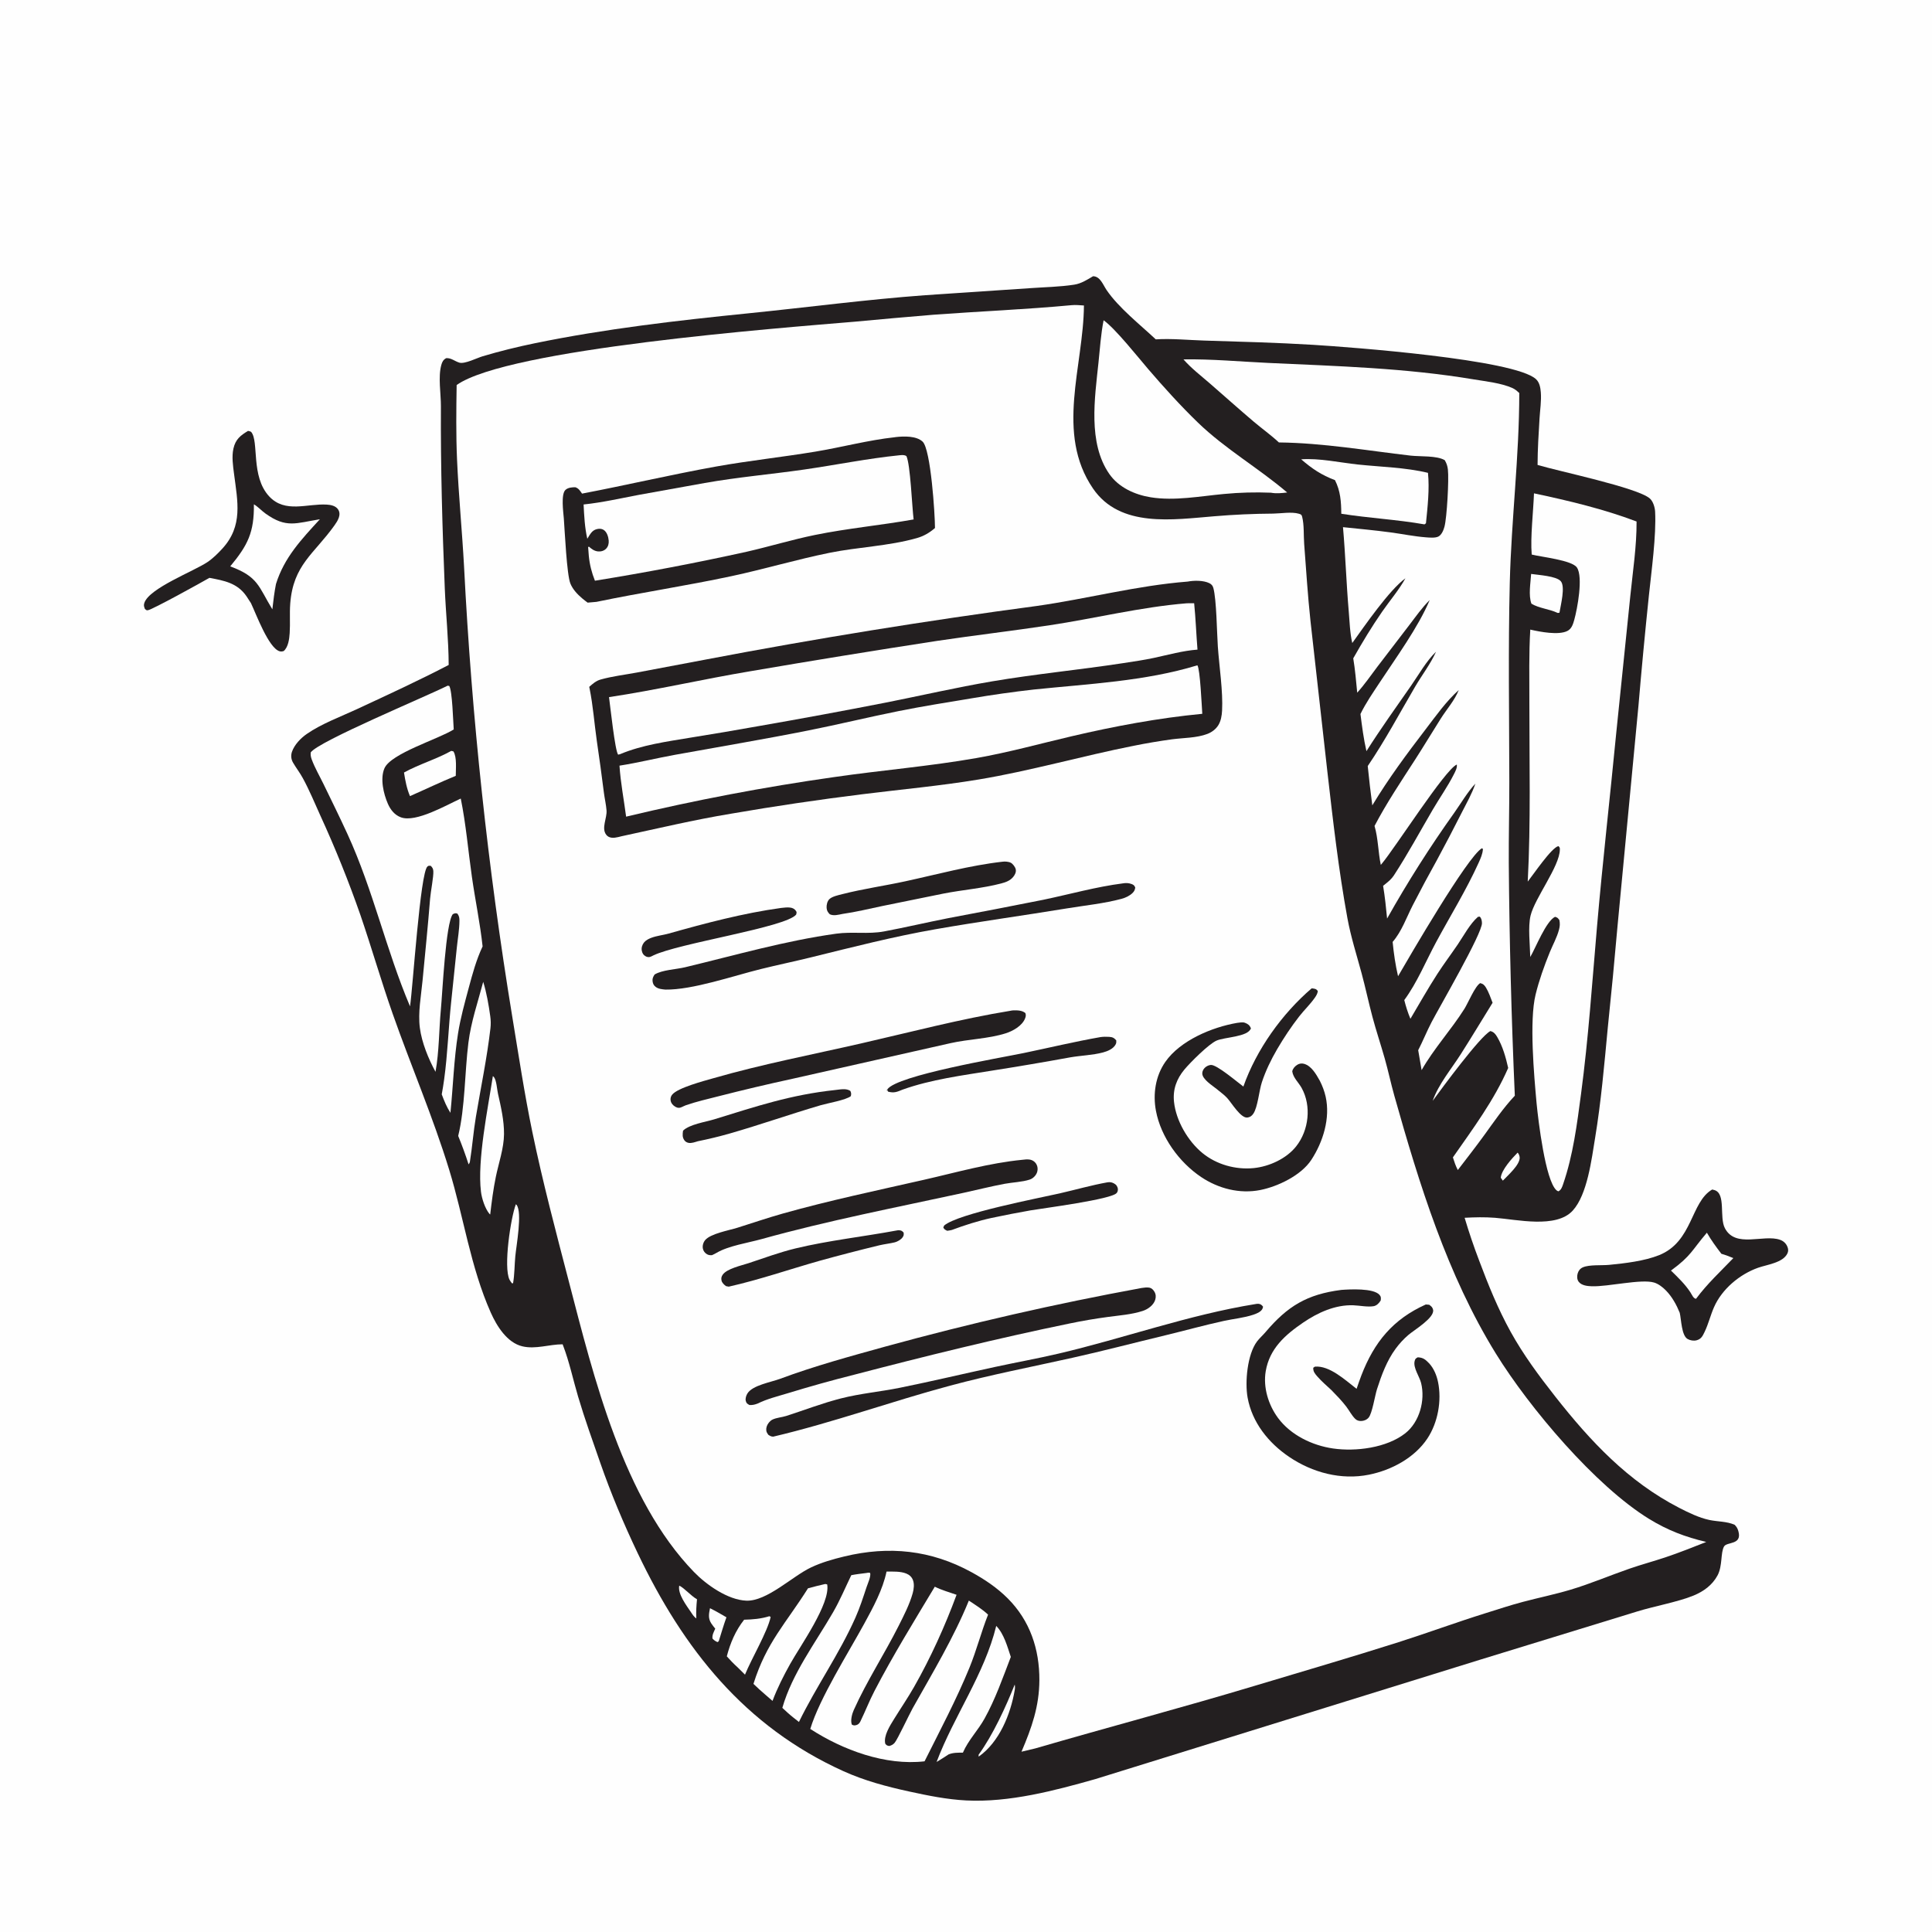 <?xml version="1.0" encoding="utf-8" ?>
<!DOCTYPE svg PUBLIC "-//W3C//DTD SVG 1.1//EN" "http://www.w3.org/Graphics/SVG/1.1/DTD/svg11.dtd">
<svg xmlns="http://www.w3.org/2000/svg" width="180" height="180" viewBox="0 0 180 180" fill="none"><rect x="0" y="0" width="180" height="180" fill="#808080" stroke="none"/><g clip-path="url('#clip0_1516_1857')"><rect width="180" height="180" fill="white"/><path d="M0 0.021L179.989 -4.09488e-06L180.01 179.989L0.021 180.01L0 0.021Z" fill="#FEFEFE"/><path d="M159.522 110.824C159.596 110.841 159.672 110.857 159.745 110.881C160.816 111.228 160.168 113.41 160.706 114.432C161.698 116.321 164.309 114.966 165.844 115.51C166.155 115.62 166.394 115.837 166.523 116.142C166.615 116.359 166.632 116.561 166.531 116.776C166.119 117.653 164.622 117.821 163.793 118.115C162.073 118.726 160.42 120.107 159.682 121.806C159.356 122.557 159.166 123.362 158.809 124.102C158.629 124.475 158.501 124.749 158.078 124.869C157.809 124.946 157.476 124.89 157.235 124.755C156.657 124.433 156.647 122.94 156.496 122.308C156.199 121.575 155.792 120.832 155.239 120.26C154.937 119.947 154.529 119.616 154.104 119.491C152.905 119.136 149.847 119.885 148.316 119.839C147.907 119.827 147.341 119.772 147.076 119.41C146.919 119.195 146.916 118.898 146.986 118.651C147.061 118.39 147.218 118.186 147.47 118.075C148.074 117.81 149.231 117.911 149.914 117.845C151.386 117.702 153.211 117.489 154.58 116.938C157.723 115.673 157.509 111.985 159.522 110.824Z" fill="#231F20"/><path d="M159.026 114.848C159.429 115.547 159.886 116.173 160.377 116.812C160.76 116.92 161.123 117.066 161.492 117.213C160.272 118.487 159.081 119.576 158.015 121.006C157.771 120.983 157.633 120.626 157.503 120.424C156.998 119.645 156.339 119.021 155.68 118.376C157.593 116.974 157.589 116.53 159.026 114.848Z" fill="#FEFEFE"/><path d="M23.111 40.145C23.176 40.156 23.362 40.197 23.406 40.249C24.145 41.129 23.343 44.371 25.072 46.24C26.559 47.848 28.624 46.9 30.453 47.013C30.824 47.036 31.262 47.123 31.49 47.449C31.84 47.948 31.451 48.543 31.152 48.962C29.254 51.621 27.315 52.619 27.04 56.244C26.971 57.153 27.049 58.07 26.989 58.98C26.953 59.527 26.865 60.275 26.434 60.656C26.287 60.698 26.19 60.721 26.037 60.673C25.018 60.354 23.858 57.198 23.383 56.197C23.248 55.979 23.108 55.764 22.964 55.551C22.114 54.313 20.884 54.096 19.511 53.837C18.815 54.24 14.15 56.827 13.758 56.858C13.626 56.869 13.597 56.81 13.501 56.736C13.421 56.515 13.371 56.412 13.448 56.174C13.893 54.803 18.043 53.229 19.322 52.372C19.833 52.029 20.3 51.566 20.715 51.114C22.658 48.993 22.137 46.727 21.804 44.144C21.707 43.389 21.579 42.549 21.747 41.796C21.94 40.931 22.396 40.575 23.111 40.145Z" fill="#231F20"/><path d="M23.654 46.985C24.039 47.213 24.369 47.583 24.738 47.847C26.685 49.245 27.585 48.732 29.803 48.378C28.089 50.247 26.479 51.938 25.712 54.411C25.557 55.195 25.465 55.978 25.375 56.771C24.071 54.629 24.075 53.741 21.45 52.767C23.087 50.795 23.686 49.6 23.654 46.985Z" fill="#FEFEFE"/><path d="M101.838 25.736C102.513 25.749 102.765 26.535 103.102 27.029C104.218 28.668 106.215 30.244 107.681 31.617C109.169 31.526 110.696 31.682 112.185 31.729C115.568 31.835 118.965 31.92 122.344 32.127C125.789 32.339 141.124 33.477 143.108 35.328C143.439 35.637 143.518 36.116 143.554 36.548C143.618 37.337 143.483 38.189 143.435 38.98C143.346 40.422 143.256 41.872 143.252 43.317C145.191 43.902 152.56 45.43 153.711 46.442C154.015 46.709 154.182 47.27 154.203 47.662C154.321 49.909 153.86 53.21 153.62 55.519C153.265 58.917 152.943 62.319 152.654 65.724L150.712 86.165C150.432 89.379 150.124 92.59 149.789 95.799C149.465 99.228 149.172 102.625 148.611 106.027C148.284 108.007 147.892 111.291 146.529 112.788C144.989 114.48 141.322 113.616 139.286 113.459C138.335 113.385 137.406 113.406 136.456 113.458C136.86 114.813 137.314 116.152 137.819 117.472C138.661 119.721 139.571 121.958 140.733 124.062C141.926 126.219 143.372 128.171 144.893 130.105C148.166 134.267 151.669 138.018 156.434 140.476C157.31 140.928 158.284 141.402 159.254 141.611C160.025 141.776 160.893 141.735 161.616 142.064C161.794 142.247 161.884 142.394 161.956 142.642C162.341 143.969 160.887 143.623 160.626 144.081C160.287 144.675 160.499 145.894 160.013 146.789C159.522 147.693 158.709 148.273 157.776 148.658C156.361 149.241 154.103 149.65 152.513 150.143L137.979 154.606L102.06 165.751C98.247 166.833 94.028 167.945 90.03 167.744C88.225 167.653 86.452 167.29 84.692 166.907C82.588 166.448 80.546 165.905 78.576 165.014C69.374 160.849 63.669 153.634 59.41 144.7C58.113 141.979 56.918 139.143 55.928 136.296C55.218 134.255 54.475 132.19 53.86 130.119C53.395 128.55 53.049 126.892 52.463 125.364L52.417 125.246C51.173 125.245 49.908 125.729 48.669 125.435C47.243 125.098 46.283 123.549 45.723 122.29C43.84 118.062 43.2 113.387 41.851 108.989C40.338 104.055 38.295 99.316 36.586 94.455C35.516 91.412 34.626 88.306 33.58 85.254C32.486 82.118 31.246 79.039 29.862 76.019C29.33 74.841 28.825 73.619 28.206 72.485C27.932 71.983 27.582 71.538 27.299 71.047C27.12 70.737 27.085 70.381 27.202 70.042C27.431 69.381 28.016 68.774 28.58 68.382C29.951 67.43 31.742 66.772 33.256 66.069C36.123 64.735 38.997 63.413 41.803 61.953C41.795 59.579 41.534 57.162 41.438 54.785C41.21 49.138 41.048 43.517 41.079 37.865C41.085 36.685 40.802 35.114 41.119 33.992C41.199 33.709 41.3 33.517 41.567 33.37C42.035 33.331 42.375 33.665 42.806 33.789C43.3 33.931 44.447 33.349 44.95 33.199C46.547 32.721 48.19 32.317 49.822 31.981C56.35 30.637 63.078 29.861 69.705 29.193C75.204 28.639 80.692 27.907 86.206 27.503L95.955 26.849C97.313 26.75 98.743 26.731 100.086 26.521C100.742 26.418 101.277 26.068 101.838 25.736Z" fill="#231F20"/><path d="M141.395 107.387C141.505 107.499 141.58 107.698 141.585 107.855C141.604 108.531 140.474 109.517 140.016 109.999L139.824 109.727C139.886 108.992 140.883 107.902 141.395 107.387Z" fill="#FEFEFE"/><path d="M63.283 147.73C63.766 147.957 64.344 148.66 64.939 149.004C64.878 149.608 64.844 150.183 64.874 150.789C64.653 150.634 64.526 150.428 64.378 150.207C63.955 149.577 63.128 148.507 63.283 147.73Z" fill="#FEFEFE"/><path d="M66.149 149.834C66.674 150.09 67.175 150.388 67.68 150.679C67.416 151.412 67.198 152.166 66.963 152.909L66.85 152.992C66.644 152.9 66.532 152.825 66.379 152.658C66.341 152.309 66.503 152.056 66.638 151.739C66.512 151.582 66.383 151.424 66.272 151.256C65.958 150.777 66.043 150.364 66.149 149.834Z" fill="#FEFEFE"/><path d="M94.539 156.947C94.575 157.126 94.57 157.286 94.539 157.464C94.151 159.723 93.103 162.313 91.177 163.663L91.177 163.479C92.492 161.673 93.706 159.039 94.539 156.947Z" fill="#FEFEFE"/><path d="M48.063 112.195C48.086 112.217 48.113 112.237 48.132 112.262C48.676 112.971 48.102 116.067 48.011 117.03C47.932 117.868 47.946 118.722 47.802 119.552L47.701 119.565C47.62 119.459 47.533 119.352 47.473 119.232C46.886 118.053 47.583 113.456 48.063 112.195Z" fill="#FEFEFE"/><path d="M142.652 53.472C143.313 53.574 144.989 53.66 145.413 54.149C145.854 54.657 145.407 56.368 145.307 57.001L145.291 57.085L145.131 57.108C144.373 56.745 143.365 56.668 142.68 56.244C142.388 55.476 142.602 54.291 142.652 53.472Z" fill="#FEFEFE"/><path d="M71.681 150.579L71.801 150.648C71.508 152.021 70.013 154.542 69.41 156.023L68.71 155.331C68.353 155.012 68.036 154.673 67.715 154.318C68.031 153.088 68.537 151.907 69.329 150.905C70.148 150.885 70.894 150.822 71.681 150.579Z" fill="#FEFEFE"/><path d="M42.045 69.958L42.243 70.005C42.582 70.536 42.462 71.648 42.463 72.282C41.026 72.87 39.619 73.549 38.196 74.172C37.894 73.463 37.76 72.731 37.639 71.974C39.053 71.195 40.629 70.745 42.045 69.958Z" fill="#FEFEFE"/><path d="M45.919 100.257C45.957 100.294 46.001 100.324 46.032 100.366C46.263 100.688 46.304 101.494 46.395 101.895C46.673 103.123 46.97 104.404 46.958 105.669C46.945 106.989 46.461 108.35 46.195 109.645C45.956 110.806 45.808 111.975 45.671 113.151C45.645 113.129 45.615 113.112 45.594 113.085C45.183 112.588 44.886 111.652 44.811 111.03C44.453 108.093 45.463 103.245 45.919 100.257Z" fill="#FEFEFE"/><path d="M45.02 91.475C45.334 92.49 45.529 93.621 45.675 94.673C45.731 95.054 45.736 95.436 45.692 95.819C45.371 98.581 44.799 101.311 44.338 104.051C44.106 105.429 44.005 106.828 43.784 108.207C43.766 108.322 43.728 108.393 43.658 108.484C43.37 107.587 43.047 106.703 42.689 105.831C43.335 103.188 43.295 99.88 43.64 97.145C43.887 95.189 44.52 93.368 45.02 91.475Z" fill="#FEFEFE"/><path d="M92.817 151.482C93.543 152.232 93.852 153.404 94.175 154.371C93.428 156.315 92.738 158.302 91.722 160.128C91.111 161.228 90.215 162.12 89.711 163.291C89.241 163.294 88.823 163.277 88.38 163.453C88.017 163.703 87.634 163.927 87.259 164.159C88.874 159.876 91.722 155.973 92.817 151.482Z" fill="#FEFEFE"/><path d="M76.853 147.584C76.955 147.574 76.882 147.577 77.068 147.618C77.383 149.398 74.552 153.352 73.623 155.017C73 156.134 72.423 157.269 71.974 158.469L71.308 157.892C70.924 157.568 70.56 157.232 70.198 156.883C71.412 153.01 73.223 151.248 75.28 147.978C75.801 147.832 76.327 147.708 76.853 147.584Z" fill="#FEFEFE"/><path d="M80.705 146.554C80.875 146.517 80.912 146.515 81.072 146.545C81.152 146.89 80.852 147.518 80.736 147.867C80.42 148.821 80.111 149.782 79.703 150.702C78.204 154.081 76.053 157.113 74.435 160.432L73.887 159.998C73.536 159.722 73.214 159.419 72.888 159.116C73.82 155.887 75.948 153.095 77.609 150.222C78.264 149.09 78.748 147.926 79.313 146.756C79.772 146.664 80.241 146.614 80.705 146.554Z" fill="#FEFEFE"/><path d="M121.229 42.794C122.914 42.671 124.819 43.097 126.508 43.277C128.638 43.503 130.963 43.55 133.041 44.054C133.196 45.566 133.005 47.241 132.853 48.753L132.716 48.855C130.146 48.403 127.537 48.272 124.965 47.865C124.956 46.751 124.889 45.741 124.375 44.732C123.117 44.258 122.242 43.671 121.229 42.794Z" fill="#FEFEFE"/><path d="M102.82 29.839C103.907 30.605 106.028 33.283 106.965 34.376C108.434 36.087 109.992 37.808 111.613 39.376C114.141 41.82 117.249 43.604 119.924 45.884C119.404 45.944 118.926 45.999 118.406 45.904C116.945 45.844 115.487 45.884 114.033 46.023C111.809 46.229 109.431 46.688 107.213 46.332C105.731 46.095 104.22 45.415 103.345 44.148C101.346 41.256 101.999 37.076 102.342 33.791C102.479 32.477 102.565 31.136 102.82 29.839Z" fill="#FEFEFE"/><path d="M82.597 146.419C83.186 146.424 83.896 146.381 84.446 146.608C84.732 146.726 84.943 146.92 85.056 147.211C85.198 147.578 85.141 148.053 85.038 148.424C84.746 149.474 84.209 150.515 83.718 151.489C82.388 154.126 80.75 156.631 79.541 159.325C79.379 159.687 79.218 160.3 79.365 160.679C79.54 160.769 79.617 160.77 79.811 160.713C79.974 160.666 80.088 160.528 80.158 160.386C80.617 159.445 80.991 158.471 81.475 157.539C83.195 154.23 85.173 151.028 87.093 147.83C87.724 148.145 88.454 148.349 89.121 148.583C88.052 151.484 86.697 154.471 85.166 157.159C84.583 158.183 83.912 159.164 83.293 160.167C82.917 160.777 82.302 161.724 82.477 162.458C82.62 162.629 82.63 162.624 82.85 162.672C83.074 162.605 83.211 162.541 83.364 162.357C83.625 162.044 84.694 159.76 85.038 159.141C86.861 155.897 88.862 152.573 90.266 149.123C90.88 149.533 91.519 149.924 92.056 150.433C91.412 152.061 90.982 153.762 90.317 155.387C89.107 158.344 87.569 161.238 86.139 164.098C82.484 164.518 78.521 163.045 75.492 161.082C76.353 158.227 79.055 153.962 80.531 151.254C81.352 149.75 82.249 148.101 82.597 146.419Z" fill="#FEFEFE"/><path d="M41.705 63.884L41.857 63.909C42.147 64.417 42.214 67.184 42.273 67.96C40.861 68.858 36.406 70.195 35.815 71.587C35.405 72.553 35.729 73.952 36.139 74.888C36.385 75.449 36.768 75.936 37.358 76.151C38.75 76.659 41.584 75.012 42.928 74.4C43.414 76.783 43.622 79.283 43.966 81.694C44.273 83.847 44.731 86.018 44.963 88.175C44.375 89.42 44.021 90.732 43.666 92.056C43.291 93.453 42.904 94.842 42.676 96.272C42.286 98.721 42.215 101.214 41.966 103.68C41.609 103.123 41.389 102.575 41.156 101.958C41.243 101.49 41.318 101.019 41.383 100.547C41.708 98.176 41.782 95.744 42.034 93.359L42.564 88.258C42.648 87.443 42.8 86.61 42.804 85.792C42.806 85.519 42.78 85.338 42.612 85.116C42.4 85.061 42.388 85.084 42.185 85.173C41.521 86.022 41.223 92.505 41.076 94.034C40.898 95.945 40.918 97.979 40.575 99.857C39.917 98.656 39.293 97.122 39.117 95.763C38.931 94.33 39.233 92.794 39.368 91.361C39.608 88.817 39.871 86.272 40.072 83.724C40.124 83.067 40.409 81.658 40.372 81.156C40.355 80.927 40.287 80.825 40.13 80.666C39.987 80.664 39.938 80.631 39.822 80.733C39.151 81.324 38.471 91.941 38.201 93.76C35.976 88.518 34.778 82.955 32.384 77.731C31.664 76.161 30.896 74.6 30.14 73.046C29.776 72.299 29.331 71.536 29.044 70.759C28.959 70.526 28.923 70.343 28.952 70.097C29.7 69.052 39.636 64.921 41.705 63.884Z" fill="#FEFEFE"/><path d="M142.918 45.964C146.123 46.643 149.41 47.425 152.476 48.587C152.488 50.9 152.124 53.238 151.891 55.539L150.582 68.289C150 74.307 149.31 80.322 148.788 86.345C148.339 91.535 147.99 96.741 147.303 101.907C146.925 104.748 146.566 107.618 145.627 110.341C145.54 110.596 145.447 110.869 145.191 110.994C145.115 110.961 145.068 110.947 145.002 110.886C143.981 109.956 143.322 104.436 143.162 102.809C142.922 100.182 142.469 95.103 143.067 92.662C143.395 91.324 143.869 89.997 144.388 88.721C144.673 88.022 145.055 87.346 145.249 86.615C145.335 86.288 145.35 86.045 145.282 85.716C145.127 85.515 145.118 85.491 144.879 85.417C144.035 85.836 143.085 88.284 142.571 89.163C142.549 88.059 142.345 86.348 142.601 85.299C143.004 83.654 145.307 80.717 145.327 79.163C145.33 78.978 145.329 78.965 145.196 78.83C144.556 78.957 142.845 81.501 142.336 82.136C142.627 76.581 142.483 70.96 142.488 65.396C142.49 63.155 142.439 60.897 142.573 58.659C143.471 58.865 145.211 59.204 146.032 58.783C146.427 58.581 146.557 58.153 146.669 57.754C146.956 56.73 147.512 53.76 146.919 52.875C146.458 52.187 143.595 51.894 142.706 51.666C142.571 50.025 142.858 47.663 142.918 45.964Z" fill="#FEFEFE"/><path d="M110.26 33.483C112.896 33.44 115.534 33.691 118.166 33.813C124.583 34.111 130.96 34.284 137.313 35.348C138.472 35.542 139.831 35.678 140.907 36.151C141.154 36.26 141.352 36.438 141.548 36.619C141.546 42.52 140.81 48.397 140.663 54.293C140.51 60.462 140.61 66.652 140.62 72.822C140.624 75.349 140.556 77.879 140.57 80.405C140.626 87.635 140.814 94.861 141.132 102.084C140.05 103.233 139.197 104.502 138.273 105.774C137.478 106.868 136.644 107.936 135.821 109.009C135.621 108.626 135.492 108.242 135.363 107.831C137.227 105.163 139.211 102.498 140.514 99.5C140.296 98.529 140.008 97.489 139.499 96.626C139.33 96.339 139.185 96.151 138.858 96.061C137.895 96.549 134.315 101.421 133.477 102.566C134.029 101.002 135.209 99.61 136.097 98.216C137.105 96.634 138.074 95.021 139.061 93.425C138.878 92.962 138.711 92.454 138.453 92.026C138.314 91.795 138.18 91.655 137.907 91.594C137.427 91.871 136.77 93.461 136.434 93.994C135.197 95.955 133.601 97.676 132.448 99.701L132.13 97.844C132.572 96.986 132.932 96.084 133.379 95.226C134.102 93.84 138.113 86.945 138.07 86C138.06 85.774 138.03 85.561 137.862 85.398L137.694 85.423C136.945 86.081 136.378 87.163 135.818 87.989C135.193 88.911 134.521 89.799 133.917 90.735C133.036 92.1 132.235 93.52 131.406 94.918C131.163 94.343 130.987 93.781 130.833 93.175C132.041 91.535 132.842 89.551 133.811 87.756C135.133 85.306 136.608 82.925 137.76 80.385C137.945 79.977 138.14 79.547 138.16 79.094L138.062 79.031C136.707 79.834 131.336 89.091 130.253 90.954C130.007 89.895 129.854 88.838 129.749 87.757C130.597 86.777 131.036 85.484 131.623 84.339C132.354 82.915 133.109 81.504 133.889 80.105C134.673 78.654 135.437 77.193 136.181 75.721C136.632 74.835 137.139 73.951 137.458 73.008C136.724 73.793 136.127 74.823 135.503 75.707C133.235 78.885 131.145 82.175 129.233 85.579C129.134 84.556 129.03 83.543 128.861 82.529C128.888 82.508 128.915 82.488 128.941 82.467L129.072 82.361C129.375 82.118 129.647 81.891 129.862 81.563C131.152 79.588 132.301 77.459 133.495 75.419C134.131 74.332 134.877 73.28 135.445 72.158C135.576 71.898 135.787 71.521 135.725 71.231C134.633 71.7 130.012 78.948 128.749 80.459L128.646 80.581C128.398 79.397 128.401 78.096 128.062 76.952C129.176 74.824 130.549 72.779 131.85 70.762C132.667 69.495 133.439 68.203 134.246 66.931C134.791 66.071 135.534 65.242 135.906 64.293C134.73 65.345 133.798 66.675 132.842 67.922C131.068 70.237 129.362 72.535 127.855 75.033C127.694 73.815 127.552 72.594 127.429 71.371C129.04 68.999 130.392 66.462 131.837 63.989C132.472 62.902 133.275 61.869 133.792 60.721C132.89 61.584 132.197 62.833 131.485 63.856C130.075 65.882 128.63 67.898 127.308 69.983C127.047 68.843 126.896 67.683 126.751 66.523C127.249 65.499 127.904 64.556 128.529 63.606C130.054 61.286 132.134 58.442 133.201 55.906C132.488 56.606 131.895 57.46 131.287 58.253L128.311 62.139C127.701 62.946 127.131 63.783 126.449 64.534C126.345 63.465 126.255 62.395 126.079 61.335C126.924 59.845 127.801 58.387 128.778 56.979C129.491 55.95 130.332 54.976 130.939 53.88C129.444 54.956 127.134 58.317 125.988 59.908C125.764 58.95 125.743 57.924 125.658 56.946C125.433 54.339 125.354 51.721 125.123 49.114C126.614 49.27 128.111 49.406 129.596 49.607C130.679 49.754 131.769 49.98 132.858 50.062C133.185 50.086 133.709 50.139 134.007 49.99C134.317 49.836 134.498 49.374 134.58 49.063C134.805 48.211 135.003 44.69 134.898 43.749C134.859 43.408 134.776 43.172 134.605 42.875C133.862 42.431 132.312 42.551 131.436 42.45C127.33 41.976 123.305 41.269 119.152 41.221C118.413 40.53 117.563 39.927 116.79 39.271C115.42 38.109 114.081 36.906 112.725 35.728C111.893 35.006 110.987 34.313 110.26 33.483Z" fill="#FEFEFE"/><path d="M99.835 28.432C100.218 28.395 100.605 28.438 100.988 28.462C100.948 34.117 98.313 40.375 101.836 45.519C104.364 49.211 109.318 48.406 113.135 48.099C114.959 47.945 116.787 47.863 118.618 47.852C119.329 47.842 120.339 47.665 121.007 47.862C121.211 47.922 121.267 47.946 121.319 48.15C121.513 48.906 121.447 49.894 121.507 50.682C121.691 53.074 121.838 55.487 122.096 57.87L123.672 71.928C124.192 76.468 124.713 81.049 125.536 85.547C125.853 87.282 126.396 88.97 126.855 90.669C127.221 92.023 127.509 93.397 127.871 94.752C128.218 96.049 128.645 97.323 129.012 98.614C129.339 99.763 129.582 100.936 129.907 102.087C132.227 110.325 134.84 118.78 139.363 126.105C142.491 131.171 148.641 138.444 153.648 141.518C155.363 142.571 157.025 143.203 158.968 143.66C157.702 144.16 156.438 144.667 155.148 145.098C154.04 145.467 152.91 145.77 151.807 146.152C149.975 146.786 148.198 147.549 146.338 148.105C144.867 148.545 143.362 148.852 141.879 149.245C140.696 149.558 139.527 149.947 138.358 150.312C135.648 151.158 132.992 152.141 130.291 153.001C125.884 154.403 121.42 155.704 116.991 157.036C110.172 159.088 103.287 160.909 96.451 162.897L95.17 163.202C96.119 160.979 96.825 158.985 96.836 156.538C96.849 153.649 95.959 150.994 93.896 148.925C92.905 147.93 91.734 147.145 90.506 146.473C86.735 144.409 82.828 144.005 78.665 145.011C77.61 145.266 76.551 145.566 75.567 146.031C73.823 146.853 71.452 149.207 69.528 149.13C67.808 149.062 65.814 147.653 64.658 146.461C58.064 139.663 55.312 128.276 52.996 119.386C51.794 114.772 50.566 110.145 49.599 105.475C48.858 101.901 48.323 98.331 47.729 94.734C46.59 87.796 45.646 80.831 44.897 73.84C44.148 66.849 43.594 59.842 43.237 52.82C43.056 49.482 42.728 46.147 42.581 42.81C42.48 40.508 42.508 38.175 42.545 35.87C47.337 32.494 72.546 30.569 79.631 29.972C82.072 29.742 84.514 29.526 86.958 29.324C91.247 29.006 95.553 28.833 99.835 28.432Z" fill="#FEFEFE"/><path d="M103.176 110.155C103.271 110.146 103.358 110.134 103.455 110.144C103.648 110.163 103.93 110.3 104.039 110.473C104.147 110.645 104.188 110.814 104.119 111.011C104.103 111.056 104.074 111.095 104.049 111.134C103.665 111.736 97.128 112.576 96.011 112.768C94.799 112.981 93.592 113.216 92.388 113.471C91.128 113.746 89.885 114.144 88.677 114.594C88.533 114.63 88.394 114.65 88.247 114.67C88.049 114.565 87.987 114.556 87.885 114.361L87.967 114.177C89.292 113.055 96.776 111.63 98.708 111.189C100.193 110.85 101.678 110.423 103.176 110.155Z" fill="#231F20"/><path d="M72.775 84.591C73.051 84.564 73.344 84.52 73.62 84.557C73.85 84.587 74.037 84.682 74.168 84.879C74.253 85.005 74.204 85.069 74.178 85.209C73.217 86.403 63.213 87.874 60.858 89.019C60.781 89.059 60.644 89.134 60.563 89.154C60.422 89.188 60.283 89.168 60.159 89.099C59.933 88.973 59.848 88.821 59.795 88.572C59.74 88.307 59.838 88.006 60.008 87.801C60.173 87.601 60.429 87.471 60.667 87.379C61.19 87.18 61.765 87.128 62.302 86.977C65.703 86.017 69.272 85.072 72.775 84.591Z" fill="#231F20"/><path d="M102.542 96.621C102.804 96.586 103.067 96.586 103.33 96.601C103.651 96.62 103.788 96.69 103.999 96.927C104 97.084 104.019 97.152 103.946 97.297C103.737 97.717 103.187 97.942 102.761 98.055C101.798 98.31 100.697 98.339 99.704 98.512C97.296 98.952 94.883 99.362 92.465 99.741C89.69 100.19 86.746 100.567 84.094 101.517C83.578 101.73 83.294 101.857 82.735 101.704L82.675 101.462L82.682 101.672L82.622 101.567C82.64 101.54 82.658 101.512 82.677 101.485C83.601 100.18 93.213 98.559 95.369 98.111C97.757 97.615 100.14 97.041 102.542 96.621Z" fill="#231F20"/><path d="M77.816 101.554C78.249 101.511 78.868 101.367 79.232 101.65C79.316 101.866 79.314 101.896 79.271 102.125C78.816 102.491 77.098 102.784 76.469 102.969C73.627 103.804 70.821 104.794 67.978 105.609C66.999 105.887 66.012 106.127 65.015 106.328C64.76 106.404 64.42 106.532 64.151 106.478C64.001 106.448 63.867 106.376 63.775 106.255C63.557 105.965 63.589 105.684 63.638 105.344C64.214 104.756 65.756 104.527 66.537 104.287C70.461 103.079 73.666 101.996 77.816 101.554Z" fill="#231F20"/><path d="M122.203 92.083C122.247 92.087 122.292 92.087 122.336 92.095C122.58 92.136 122.637 92.147 122.78 92.335C122.742 92.585 122.643 92.748 122.5 92.954C122.07 93.573 121.502 94.108 121.038 94.703C120.301 95.649 119.588 96.725 118.983 97.76C118.417 98.73 117.915 99.771 117.563 100.839C117.309 101.608 117.18 103.16 116.771 103.758C116.63 103.965 116.478 104.078 116.229 104.118C115.608 104.217 114.738 102.742 114.335 102.303C114.104 102.053 113.827 101.84 113.561 101.628C113.122 101.245 112.32 100.784 112.068 100.251C111.981 100.067 112.001 99.866 112.095 99.69C112.234 99.429 112.515 99.249 112.809 99.22C113.352 99.166 115.297 100.833 115.842 101.232C117.059 97.786 119.424 94.471 122.203 92.083Z" fill="#231F20"/><path d="M83.547 114.64C83.616 114.629 83.697 114.611 83.766 114.618C83.983 114.637 84.048 114.686 84.187 114.833C84.209 115.044 84.213 115.109 84.082 115.294C83.941 115.493 83.597 115.69 83.364 115.746C82.897 115.858 82.413 115.909 81.943 116.018C80.073 116.47 78.211 116.953 76.357 117.466C73.529 118.267 70.766 119.227 67.895 119.875L67.635 119.824C67.473 119.705 67.269 119.519 67.224 119.308C67.178 119.089 67.208 118.944 67.334 118.76C67.724 118.196 69.097 117.9 69.72 117.694C71.171 117.214 72.646 116.667 74.13 116.309C77.219 115.566 80.422 115.22 83.547 114.64Z" fill="#231F20"/><path d="M132.838 121.535L133.156 121.561C133.344 121.708 133.465 121.781 133.518 122.032C133.674 122.777 131.73 123.927 131.213 124.375C130.767 124.76 130.369 125.191 130.021 125.667C129.21 126.766 128.702 128.143 128.289 129.434C128.1 130.027 127.846 131.672 127.516 132.071C127.346 132.276 127.065 132.392 126.802 132.392C126.591 132.392 126.413 132.341 126.259 132.189C125.944 131.881 125.695 131.398 125.422 131.042C125.004 130.497 124.526 130.005 124.046 129.514C123.603 129.103 123.126 128.694 122.729 128.238C122.507 127.984 122.333 127.78 122.354 127.432L122.505 127.328C123.867 127.201 125.357 128.597 126.391 129.394C126.534 128.976 126.677 128.555 126.836 128.142C128.034 125.036 129.776 122.915 132.838 121.535Z" fill="#231F20"/><path d="M93.396 80.284C93.62 80.248 93.98 80.275 94.183 80.385C94.368 80.487 94.582 80.773 94.63 80.976C94.693 81.238 94.568 81.49 94.408 81.688C94.115 82.051 93.711 82.195 93.274 82.31C91.545 82.766 89.663 82.905 87.9 83.253L82.207 84.411C80.974 84.67 79.739 84.973 78.492 85.149C78.114 85.224 77.67 85.353 77.309 85.18C77.133 85.001 77.036 84.853 77.014 84.599C76.991 84.328 77.071 83.956 77.277 83.765C77.545 83.515 78.123 83.395 78.48 83.304C80.408 82.812 82.401 82.531 84.347 82.108C87.341 81.459 90.348 80.63 93.396 80.284Z" fill="#231F20"/><path d="M116.971 121.496C117.053 121.483 117.173 121.459 117.254 121.471C117.47 121.502 117.555 121.584 117.677 121.742C117.656 121.829 117.645 121.902 117.596 121.981C117.43 122.248 117.052 122.394 116.77 122.489C115.894 122.783 114.925 122.87 114.021 123.067C112.202 123.464 110.384 123.971 108.571 124.408C105.686 125.102 102.81 125.857 99.914 126.503C96.113 127.35 92.294 128.086 88.53 129.096C82.996 130.58 77.621 132.537 72.037 133.85C71.819 133.838 71.76 133.786 71.578 133.673C71.484 133.538 71.409 133.432 71.392 133.261C71.367 133.015 71.46 132.767 71.609 132.574C71.702 132.455 71.828 132.328 71.965 132.262C72.35 132.077 72.844 132.051 73.254 131.92C74.95 131.377 76.614 130.728 78.343 130.288C80.179 129.82 82.014 129.666 83.859 129.291C86.808 128.693 89.736 127.998 92.676 127.361C94.642 126.935 96.627 126.579 98.586 126.121C104.727 124.685 110.739 122.502 116.971 121.496Z" fill="#231F20"/><path d="M95.245 108.056C95.476 108.027 95.703 107.999 95.935 108.036C95.968 108.041 96 108.048 96.032 108.057C96.064 108.066 96.096 108.076 96.126 108.089C96.157 108.101 96.188 108.115 96.217 108.131C96.246 108.147 96.274 108.164 96.301 108.184C96.329 108.203 96.355 108.223 96.38 108.245C96.405 108.268 96.428 108.291 96.45 108.316C96.472 108.341 96.493 108.367 96.512 108.394C96.532 108.421 96.549 108.449 96.565 108.478C96.678 108.683 96.7 108.931 96.64 109.155C96.632 109.185 96.623 109.215 96.612 109.244C96.502 109.539 96.237 109.799 95.936 109.899C95.245 110.129 94.338 110.154 93.606 110.291C92.323 110.531 91.057 110.853 89.782 111.13C83.478 112.501 77.171 113.712 70.951 115.445C69.695 115.794 67.866 116.068 66.756 116.727C66.623 116.813 66.469 116.875 66.326 116.944C66.156 116.946 66.034 116.945 65.879 116.859C65.674 116.746 65.528 116.553 65.484 116.322C65.433 116.056 65.521 115.755 65.691 115.546C66.188 114.936 67.924 114.629 68.695 114.388C70.106 113.947 71.514 113.463 72.938 113.062C77.269 111.844 81.701 110.914 86.088 109.917C89.109 109.231 92.156 108.355 95.245 108.056Z" fill="#231F20"/><path d="M94.186 94.163C94.273 94.146 94.297 94.138 94.399 94.135C94.788 94.12 95.233 94.132 95.533 94.386C95.6 94.583 95.575 94.707 95.497 94.901C95.22 95.582 94.369 96.059 93.707 96.269C92.088 96.784 90.241 96.81 88.57 97.186L73.855 100.503C71.546 101.003 69.246 101.547 66.957 102.132C65.933 102.395 64.882 102.63 63.883 102.979C63.859 102.99 63.836 103.001 63.812 103.011L63.694 103.062C63.58 103.112 63.442 103.189 63.319 103.208C63.159 103.233 63.03 103.178 62.895 103.098C62.687 102.974 62.529 102.792 62.484 102.547C62.479 102.523 62.476 102.499 62.474 102.474C62.472 102.449 62.471 102.425 62.472 102.4C62.473 102.375 62.475 102.351 62.478 102.326C62.481 102.302 62.486 102.278 62.492 102.254C62.498 102.23 62.505 102.206 62.514 102.183C62.523 102.16 62.532 102.137 62.543 102.115C62.554 102.093 62.566 102.072 62.58 102.051C62.593 102.03 62.608 102.01 62.623 101.991C63.134 101.345 65.597 100.705 66.476 100.452C70.991 99.153 75.623 98.265 80.201 97.219C84.848 96.156 89.477 94.932 94.186 94.163Z" fill="#231F20"/><path d="M104.619 82.301C104.897 82.251 105.156 82.264 105.426 82.362C105.621 82.433 105.692 82.503 105.768 82.69C105.737 82.907 105.682 83.028 105.531 83.183C105.262 83.457 104.866 83.641 104.5 83.74C102.882 84.177 101.067 84.36 99.408 84.632C95.328 85.302 91.23 85.861 87.156 86.575C83.237 87.261 79.413 88.244 75.554 89.195C73.996 89.579 72.422 89.904 70.864 90.29C68.297 90.927 64.5 92.237 61.996 92.198C61.687 92.169 61.342 92.142 61.086 91.945C60.897 91.801 60.829 91.646 60.798 91.413C60.767 91.17 60.858 90.984 60.992 90.789C61.716 90.356 62.981 90.32 63.822 90.118C68.499 88.997 73.152 87.648 77.924 86.987C79.396 86.784 80.899 87.053 82.359 86.78C84.339 86.409 86.306 85.945 88.283 85.555C91.261 84.997 94.237 84.421 97.209 83.829C99.663 83.317 102.131 82.619 104.619 82.301Z" fill="#231F20"/><path d="M115.254 95.3C115.474 95.273 115.775 95.21 115.987 95.29C116.269 95.398 116.431 95.522 116.546 95.8C116.287 96.618 114.098 96.615 113.336 96.954C112.609 97.277 110.907 98.975 110.352 99.641C109.619 100.52 109.256 101.507 109.38 102.659C109.568 104.419 110.673 106.315 112.032 107.429C113.339 108.499 115.12 108.995 116.795 108.83C118.245 108.686 119.854 107.954 120.766 106.796C121.946 105.299 122.197 103.045 121.275 101.369C120.99 100.85 120.479 100.417 120.396 99.817C120.445 99.563 120.631 99.355 120.844 99.215C121.044 99.084 121.276 99.049 121.505 99.116C122.203 99.32 122.626 100.1 122.963 100.689C123.2 101.154 123.395 101.665 123.508 102.174C123.955 104.173 123.27 106.388 122.17 108.066C121.23 109.499 119.069 110.543 117.419 110.871C115.499 111.252 113.514 110.74 111.904 109.659C109.855 108.282 108.159 105.941 107.697 103.496C107.401 101.934 107.651 100.256 108.569 98.936C109.962 96.933 112.932 95.698 115.254 95.3Z" fill="#231F20"/><path d="M106.362 119.998C106.577 119.964 106.886 119.924 107.102 119.971C107.308 120.016 107.436 120.16 107.545 120.331C107.695 120.567 107.71 120.836 107.629 121.099C107.476 121.597 106.958 121.973 106.483 122.13C105.444 122.474 104.289 122.55 103.208 122.699C102.02 122.858 100.84 123.059 99.668 123.303C92.9 124.697 86.23 126.341 79.546 128.088C77.487 128.607 75.442 129.178 73.412 129.8C72.468 130.087 71.481 130.325 70.594 130.763C70.316 130.869 70.129 130.914 69.831 130.904C69.637 130.794 69.54 130.755 69.482 130.518C69.427 130.292 69.519 130.016 69.638 129.823C70.109 129.061 71.834 128.775 72.669 128.465C75.92 127.255 79.172 126.377 82.511 125.449C90.382 123.288 98.333 121.471 106.362 119.998Z" fill="#231F20"/><path d="M124.967 120.178C125.76 120.119 127.961 119.997 128.526 120.64C128.686 120.821 128.658 120.938 128.638 121.157C128.495 121.404 128.263 121.649 127.964 121.697C127.409 121.788 126.655 121.63 126.083 121.61C124.397 121.549 122.759 122.3 121.396 123.233C119.725 124.377 118.286 125.648 117.926 127.743C117.667 129.258 118.171 130.892 119.074 132.112C120.255 133.707 122.261 134.671 124.193 134.951C126.313 135.259 129.193 134.896 130.925 133.537C132.251 132.496 132.804 130.472 132.401 128.851C132.251 128.25 131.648 127.431 131.797 126.817C131.853 126.587 131.896 126.569 132.086 126.458C132.61 126.479 132.818 126.678 133.172 127.042C133.598 127.521 133.85 128.139 133.979 128.762C134.336 130.493 133.966 132.541 132.99 134.016C131.791 135.828 129.629 136.975 127.54 137.394C124.948 137.915 122.272 137.2 120.099 135.729C118.174 134.426 116.652 132.522 116.235 130.203C115.975 128.759 116.212 126.174 117.116 124.979C117.35 124.67 117.652 124.41 117.903 124.114C119.963 121.68 121.776 120.587 124.967 120.178Z" fill="#231F20"/><path d="M83.364 40.736C83.397 40.731 83.429 40.725 83.462 40.721C84.208 40.635 85.372 40.599 85.957 41.145C86.72 41.857 87.111 47.922 87.11 49.194C86.591 49.641 86.07 49.949 85.409 50.136C82.79 50.879 79.94 50.964 77.269 51.507C74.206 52.129 71.211 53.024 68.157 53.677C63.979 54.57 59.752 55.204 55.57 56.074L54.748 56.146C54.573 56.014 54.398 55.882 54.231 55.74C53.79 55.366 53.368 54.916 53.144 54.374C52.803 53.551 52.618 49.446 52.53 48.302C52.486 47.726 52.242 46.03 52.691 45.635C52.935 45.42 53.305 45.393 53.611 45.397C53.925 45.51 54.042 45.724 54.227 45.989C58.399 45.194 62.542 44.215 66.72 43.465C69.787 42.916 72.886 42.588 75.96 42.078C78.429 41.668 80.876 41.009 83.364 40.736Z" fill="#231F20"/><path d="M83.822 42.413C84.053 42.398 84.239 42.365 84.447 42.491C84.82 43.251 84.973 47.239 85.12 48.395C82.067 48.94 78.96 49.222 75.926 49.842C73.784 50.279 71.689 50.921 69.558 51.406C64.874 52.441 60.164 53.34 55.428 54.104C55.123 53.333 54.942 52.627 54.859 51.8L54.795 50.974L54.864 50.927C55.117 51.144 55.354 51.333 55.696 51.372C55.976 51.404 56.262 51.329 56.465 51.126C56.67 50.919 56.735 50.638 56.711 50.357C56.681 50.011 56.548 49.567 56.24 49.368C56.053 49.248 55.832 49.245 55.623 49.293C55.136 49.404 54.968 49.804 54.719 50.194C54.477 49.16 54.427 48.06 54.372 47.001C56.118 46.818 57.815 46.429 59.537 46.102L65.647 45.002C68.727 44.454 71.835 44.19 74.928 43.745C77.908 43.315 80.815 42.718 83.822 42.413Z" fill="#FEFEFE"/><path d="M110.652 54.185C111.242 54.072 112.119 54.063 112.666 54.33C112.868 54.429 112.986 54.561 113.045 54.779C113.345 55.883 113.373 58.962 113.464 60.256C113.592 62.084 113.955 64.425 113.858 66.215C113.834 66.665 113.753 67.162 113.515 67.554C113.283 67.936 112.895 68.225 112.48 68.381C111.482 68.76 110.253 68.74 109.196 68.879C107.999 69.044 106.808 69.245 105.624 69.482C100.813 70.438 95.948 71.834 91.159 72.627C87.57 73.221 83.96 73.546 80.355 73.996C76.244 74.505 72.147 75.112 68.066 75.817C64.664 76.381 61.274 77.186 57.902 77.913C57.536 78.006 57.054 78.152 56.698 77.959C56.606 77.909 56.54 77.85 56.477 77.767C56.011 77.161 56.565 76.211 56.51 75.508C56.467 74.964 56.336 74.407 56.265 73.862C56.061 72.241 55.84 70.622 55.601 69.005C55.37 67.393 55.255 65.735 54.929 64.142L54.898 63.992C55.235 63.696 55.521 63.434 55.96 63.31C57.037 63.006 58.221 62.866 59.323 62.661L65.809 61.437C76.034 59.489 86.304 57.827 96.621 56.452C101.31 55.787 105.917 54.555 110.652 54.185Z" fill="#231F20"/><path d="M111.557 61.984C111.814 62.34 111.961 65.772 112.014 66.504C107.931 66.893 103.831 67.662 99.839 68.597C96.883 69.29 93.98 70.097 90.985 70.624C86.587 71.398 82.138 71.757 77.72 72.398C71.2 73.323 64.738 74.552 58.334 76.086C58.127 74.51 57.819 72.918 57.716 71.334C59.445 71.064 61.158 70.637 62.881 70.325C67.047 69.569 71.218 68.871 75.371 68.043C78.165 67.486 80.933 66.811 83.724 66.25C85.976 65.797 88.257 65.439 90.523 65.061C92.446 64.734 94.377 64.461 96.316 64.242C101.364 63.716 106.689 63.477 111.557 61.984Z" fill="#FEFEFE"/><path d="M110.578 56.206L111.257 56.202C111.4 57.636 111.452 59.086 111.567 60.524C110.198 60.624 108.852 61.007 107.513 61.294C106.579 61.494 105.632 61.631 104.688 61.776C100.61 62.402 96.505 62.79 92.438 63.48C89.105 64.045 85.822 64.806 82.509 65.462C78.582 66.231 74.648 66.958 70.707 67.644C68.579 68.026 66.447 68.387 64.311 68.728C62.134 69.09 59.809 69.407 57.767 70.266L57.591 70.31C57.299 69.969 56.853 65.764 56.741 64.95C61.156 64.286 65.512 63.273 69.915 62.536C75.708 61.545 81.508 60.602 87.317 59.708C90.785 59.191 94.269 58.784 97.737 58.263C102.024 57.619 106.254 56.556 110.578 56.206Z" fill="#FEFEFE"/></g><defs><clipPath id="clip0_1516_1857"><rect width="180" height="180" fill="white"/></clipPath></defs></svg>